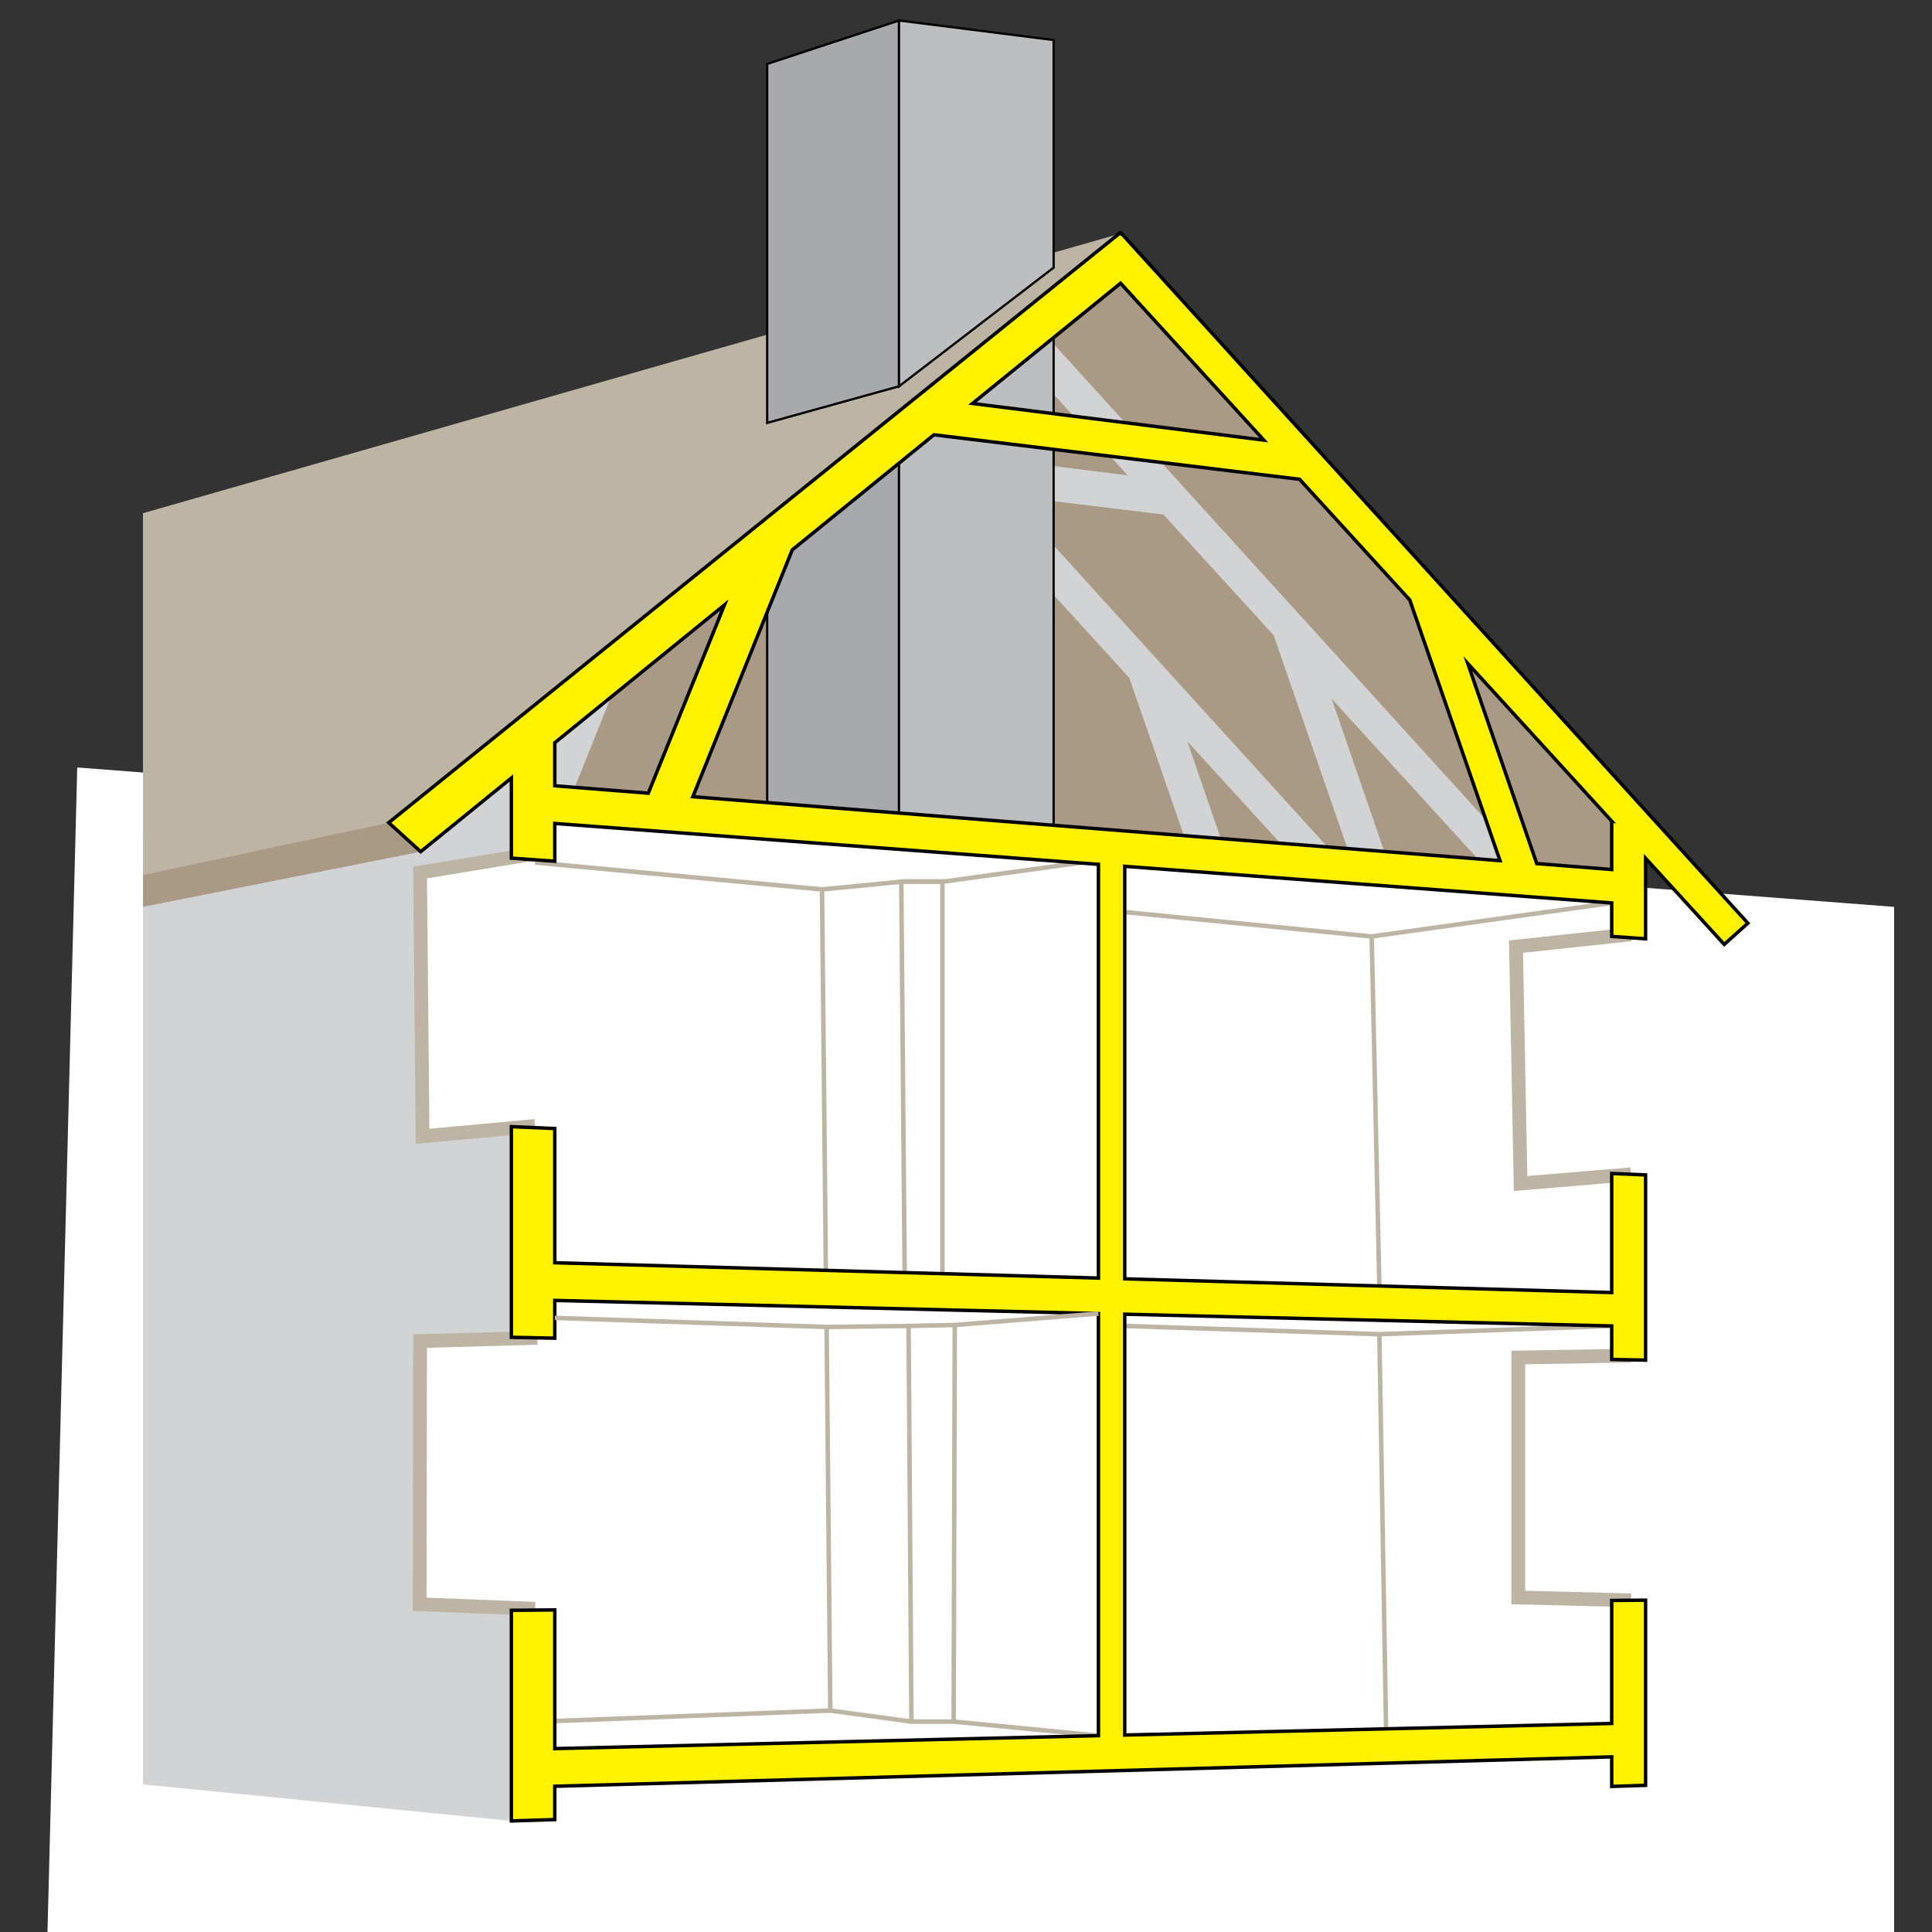 <?xml version="1.0" encoding="utf-8"?>
<!-- Generator: Adobe Illustrator 16.0.0, SVG Export Plug-In . SVG Version: 6.00 Build 0)  -->
<!DOCTYPE svg PUBLIC "-//W3C//DTD SVG 1.1 Tiny//EN" "http://www.w3.org/Graphics/SVG/1.1/DTD/svg11-tiny.dtd">
<svg version="1.1" baseProfile="tiny" xmlns:x="http://ns.adobe.com/Extensibility/1.0/" xmlns:i="http://ns.adobe.com/AdobeIllustrator/10.0/" xmlns:graph="http://ns.adobe.com/Graphs/1.0/"
	 xmlns="http://www.w3.org/2000/svg" xmlns:xlink="http://www.w3.org/1999/xlink" xmlns:a="http://ns.adobe.com/AdobeSVGViewerExtensions/3.0/"
	 x="0px" y="0px" width="1100px" height="1100px" viewBox="0 0 1100 1100" xml:space="preserve">
<rect x="0" y="0" width="1100" height="1100" fill="#333333" stroke="none"/>
<g id="bild">
</g>
<g id="Layer_1">
</g>
<g id="guider">
</g>
<g id="Layer_3">
	<polygon fill="#AA9A85" points="638.006,132.955 934.363,458.677 936.908,502.01 577.981,476.321 304.66,459.038 300.86,420.512 	
		"/>
	<path fill="#D1D3D4" d="M560.809,152.788l-0.315,0.237l-0.314-0.33l-416.366,335.76l18.191,16.523l51.651-41.953v45.626
		l24.705,1.759v-21.494l309.53,23.271v235.567l-309.53-8.723v-76.429l-24.705-1.053v119.93l24.705,0.496v-21.492l309.53,7.476
		v240.325l-309.53,7.367v-78.955l-24.705,0.221v119.928l24.705-0.775v-18.969l601.771-16.743v16.821l19.264-0.602V931.134
		l-19.264,0.174v70.024l-277.274,6.598V768.32l277.274,6.699v19.061l19.264,0.39V689.027l-19.264-0.819v67.784l-277.274-7.813
		V513.314l277.274,20.847v19.063l19.264,1.371v-45.882l44.803,49.069l13.445-12.097L560.809,152.788z M560.494,181.33l81.555,89.325
		L476.188,249.8L560.494,181.33z M238.36,467.466v-24.505l96.607-78.462l-43.372,107.184L238.36,467.466z M316.97,473.693
		l56.588-140.537l80.687-65.535l208.164,25.333l62.756,68.735l51.356,148.405L316.97,473.693z M840.131,487.677v27.457l-42.681-3.38
		l-39.269-113.899l82.014,89.829L840.131,487.677z"/>
	<path fill="#D1D3D4" d="M478.622,177.015l-0.315,0.236l-0.315-0.33L61.625,512.682l18.191,16.523l51.65-41.953v45.627l24.705,1.759
		v-21.494l309.53,23.271v235.567l-309.53-8.724v-76.428l-24.705-1.053v119.93l24.705,0.496v-21.492l309.53,7.475v240.326
		l-309.53,7.367v-78.955l-24.705,0.22v119.928l24.705-0.774v-18.969l601.773-16.743v16.82l19.263-0.601V955.363l-19.263,0.173
		v70.024l-277.276,6.597V792.548l277.276,6.697v19.062l19.263,0.389V713.254l-19.263-0.819v67.784l-277.276-7.813V537.541
		l277.276,20.847v19.063l19.263,1.37v-45.881l44.803,49.069l13.445-12.096L478.622,177.015z M478.306,205.557l81.555,89.325
		l-165.86-20.855L478.306,205.557z M156.172,491.693v-24.505l96.607-78.462L209.408,495.91L156.172,491.693z M234.783,497.92
		l56.588-140.536l80.687-65.535l208.165,25.333l62.755,68.735l51.356,148.405L234.783,497.92z M757.945,511.905v27.456
		l-42.682-3.379l-39.269-113.9l82.014,89.829L757.945,511.905z"/>
	<polygon fill="#FFFFFF" points="43.976,436.967 1078.424,516.335 1078.424,1197.105 24.328,1206.086 	"/>
	<polygon fill="#D1D3D4" points="291.168,442.956 81.421,473.838 81.422,1015.942 291.168,1036.776 	"/>
	<polyline fill="#A7A9AC" stroke="#000000" stroke-width="1.283" stroke-miterlimit="10" points="436.805,456.234 436.805,348.519 
		451.072,313.087 511.859,263.716 511.859,463.48 	"/>
	<polygon fill="#BCBEC0" stroke="#000000" stroke-width="1.283" stroke-miterlimit="10" points="599.894,469.895 599.894,192.214 
		511.859,263.716 511.859,463.48 	"/>
	<polyline fill="none" stroke="#BDB4A4" stroke-width="7.848" stroke-miterlimit="10" points="928.626,531.954 863.146,538.973 
		865.755,673.843 928.626,668.605 	"/>
	<polyline fill="#FFFFFF" stroke="#BDB4A4" stroke-width="7.848" stroke-miterlimit="10" points="304.66,485.996 239.18,496.776 
		240.6,646.963 304.66,641.104 	"/>
	<polyline fill="#FFFFFF" stroke="#BDB4A4" stroke-width="7.848" stroke-miterlimit="10" points="305.943,761.708 239.18,763.574 
		238.922,913.41 304.66,915.97 	"/>
	<polyline fill="none" stroke="#BDB4A4" stroke-width="7.848" stroke-miterlimit="10" points="928.626,771.834 864.46,772.901 
		864.46,909.538 928.626,911.14 	"/>
	<polyline fill="none" stroke="#BDB4A4" stroke-width="2.566" stroke-miterlimit="10" points="917.645,514.091 780.99,533.167 
		640.37,519.301 	"/>
	
		<line fill="none" stroke="#BDB4A4" stroke-width="2.566" stroke-miterlimit="10" x1="785.348" y1="732.195" x2="780.99" y2="533.167"/>
	<polyline fill="none" stroke="#BDB4A4" stroke-width="2.566" stroke-miterlimit="10" points="625.403,489.792 538.161,501.823 
		515.067,501.823 468.024,506.394 304.66,491.075 	"/>
	<polygon fill="#BDB4A4" points="81.422,292.183 638.006,132.955 221.326,468.385 81.422,498.093 	"/>
	<polyline fill="none" stroke="#BDB4A4" stroke-width="2.566" stroke-miterlimit="10" points="917.645,754.949 785.348,759.643 
		640.37,754.949 	"/>
	
		<line fill="none" stroke="#BDB4A4" stroke-width="2.566" stroke-miterlimit="10" x1="789.167" y1="984.321" x2="785.348" y2="759.643"/>
	<polyline fill="none" stroke="#BDB4A4" stroke-width="2.566" stroke-miterlimit="10" points="470.638,755.524 472.728,973.92 
		518.915,980.207 542.97,980.207 543.612,754.402 	"/>
	
		<line fill="none" stroke="#BDB4A4" stroke-width="2.566" stroke-miterlimit="10" x1="468.024" y1="506.394" x2="470.333" y2="735.8"/>
	
		<line fill="none" stroke="#BDB4A4" stroke-width="2.566" stroke-miterlimit="10" x1="517.311" y1="754.949" x2="518.915" y2="980.207"/>
	<polyline fill="none" stroke="#BDB4A4" stroke-width="2.566" stroke-miterlimit="10" points="515.066,724.579 513.144,502.01 
		536.556,502.01 536.556,725.183 	"/>
	<polygon fill="#A7A9AC" stroke="#000000" stroke-width="1.283" stroke-miterlimit="10" points="436.805,240.784 436.805,36.415 
		511.859,11.673 511.859,219.946 	"/>
	<polygon fill="#BCBEC0" stroke="#000000" stroke-width="1.283" stroke-miterlimit="10" points="511.859,11.673 599.894,22.792 
		599.894,152.372 511.859,219.946 	"/>
	
		<line fill="none" stroke="#BDB4A4" stroke-width="2.566" stroke-miterlimit="10" x1="625.403" y1="988.217" x2="542.97" y2="980.207"/>
	
		<line fill="none" stroke="#BDB4A4" stroke-width="2.566" stroke-miterlimit="10" x1="472.728" y1="973.92" x2="315.873" y2="979.886"/>
	<path fill="#BCBEC0" stroke="#000000" stroke-width="1.283" stroke-miterlimit="10" d="M599.894,469.895"/>
	<polygon fill="#AA9A85" points="81.422,498.093 221.326,468.385 239.517,484.908 81.422,516.335 	"/>
	<path fill="#FFF200" stroke="#000000" stroke-width="1.962" stroke-miterlimit="10" d="M638.322,132.719l-0.315,0.236l-0.313-0.33
		l-416.367,335.76l18.191,16.523l51.651-41.953v45.627l24.705,1.759v-21.494l309.53,23.271v235.568l-309.53-8.723v-76.432
		l-24.705-1.052v119.93l24.705,0.496v-21.492l309.53,7.477v240.326l-309.53,7.365v-78.956l-24.705,0.223v119.927l24.705-0.774
		v-18.968l601.772-16.743v16.82l19.263-0.603V911.066l-19.263,0.171v70.026l-277.275,6.598V748.252l277.275,6.696v19.063
		l19.263,0.389V668.957l-19.263-0.819v67.786l-277.275-7.814V493.244l277.275,20.847v19.062l19.263,1.37v-45.881l44.803,49.069
		l13.445-12.097L638.322,132.719z M638.006,161.26l81.556,89.325l-165.86-20.855L638.006,161.26z M315.873,447.396v-24.505
		l96.607-78.462l-43.372,107.183L315.873,447.396z M394.483,453.624l56.588-140.537l80.687-65.535l208.164,25.334l62.756,68.735
		l51.355,148.405L394.483,453.624z M917.645,467.608v27.456l-42.682-3.379l-39.269-113.9l82.014,89.829L917.645,467.608z"/>
	<polyline fill="none" stroke="#BDB4A4" stroke-width="2.566" stroke-miterlimit="10" points="625.403,747.891 543.612,754.402 
		517.311,754.949 470.638,755.524 315.873,750.36 	"/>
</g>
</svg>
